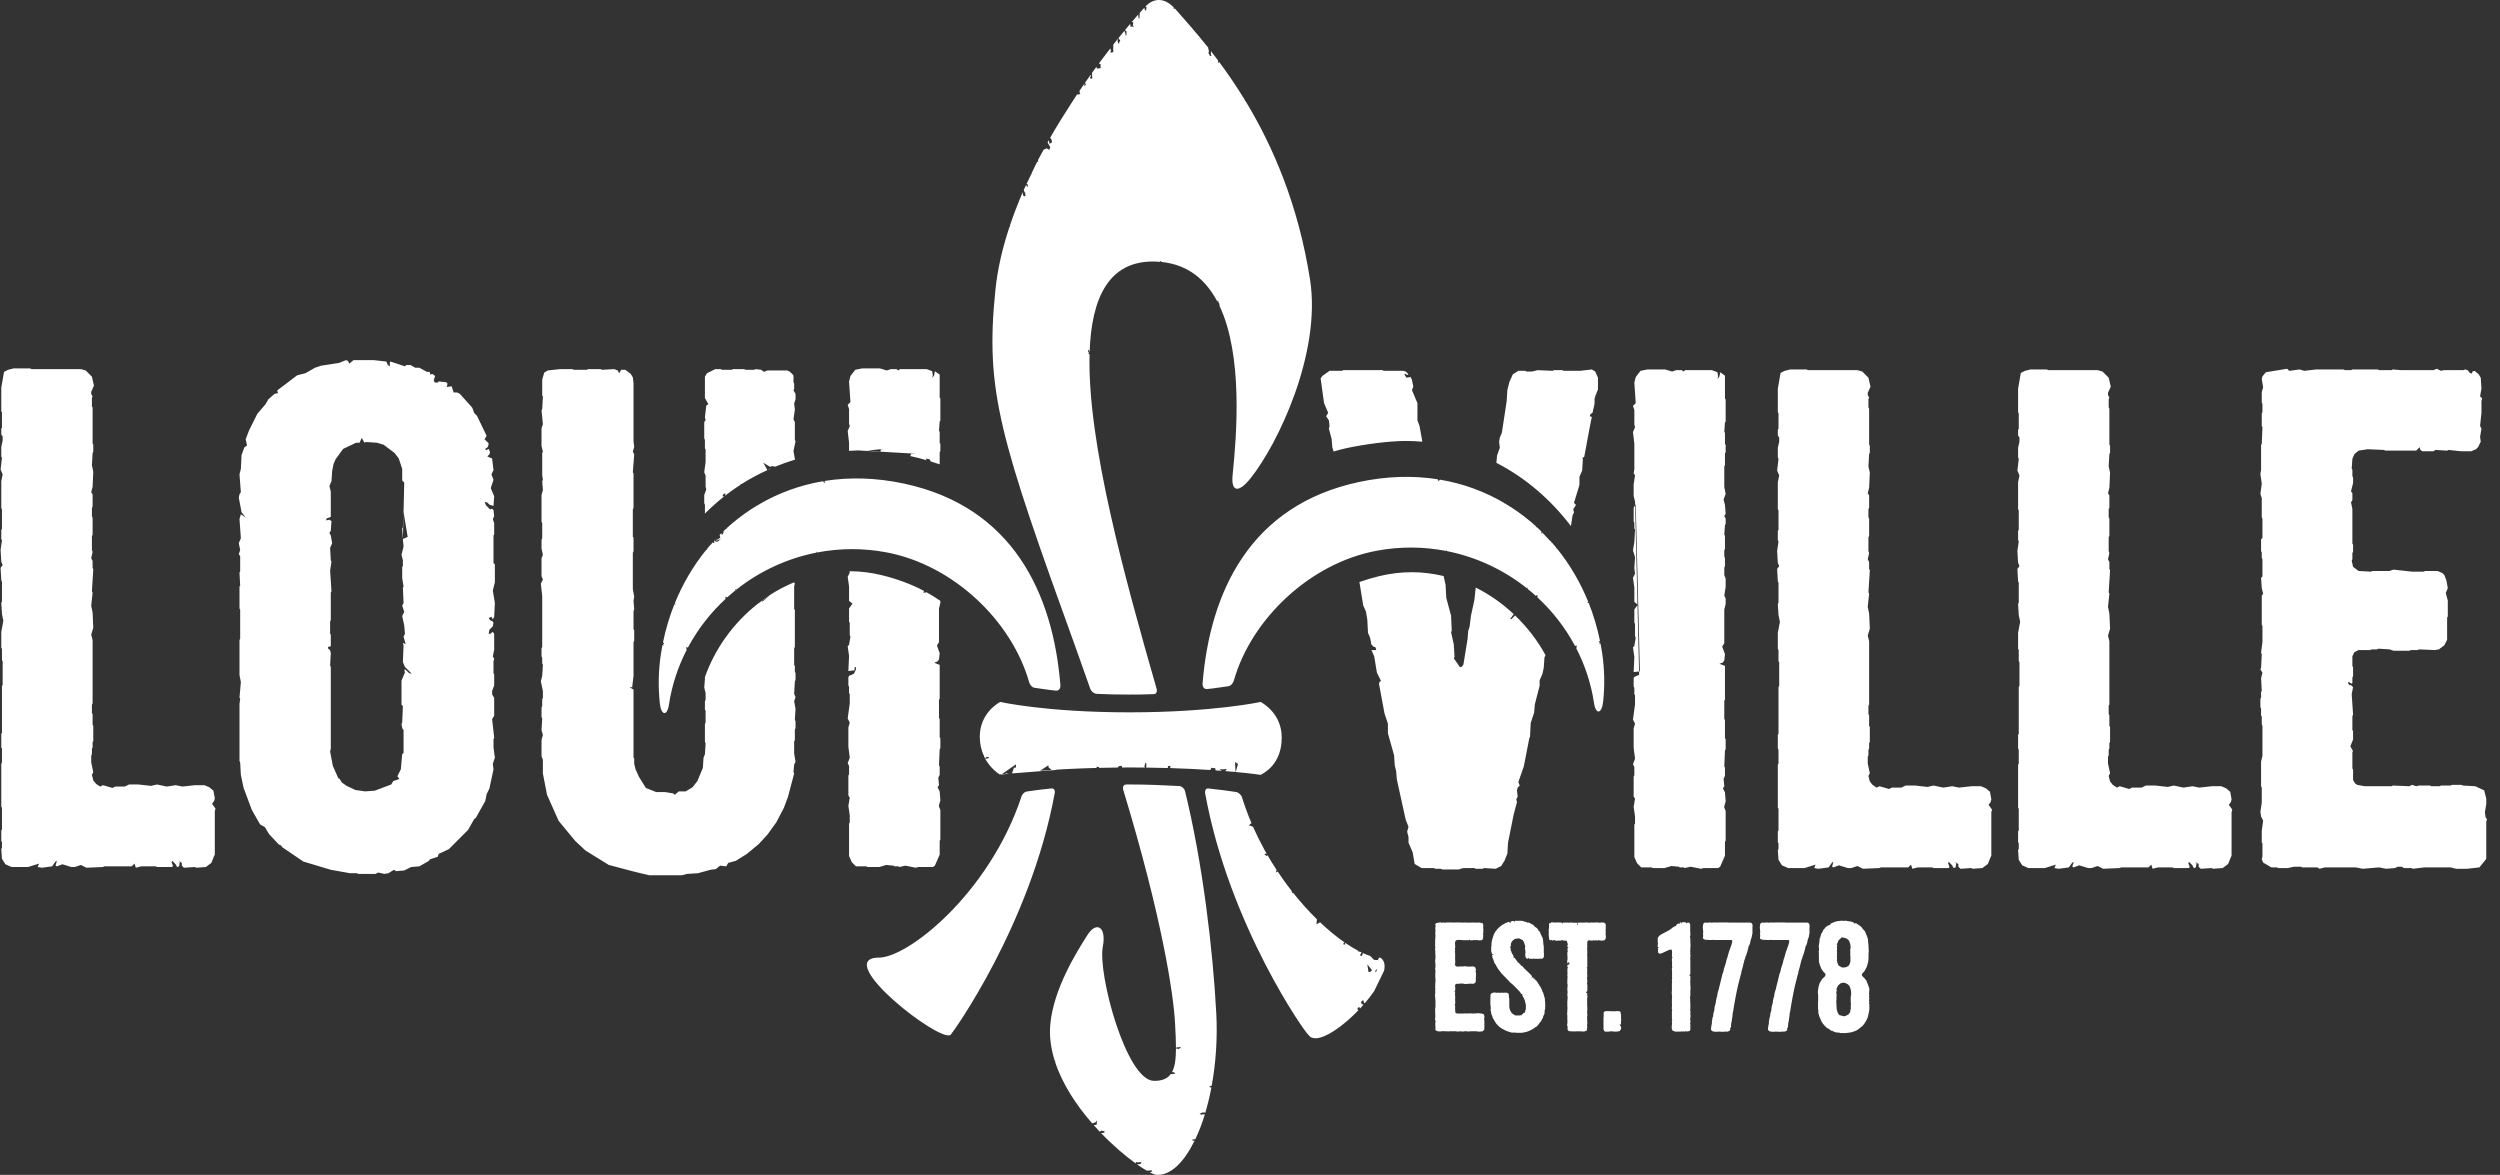 <?xml version="1.0" encoding="UTF-8"?> <svg xmlns="http://www.w3.org/2000/svg" width="183" height="86" viewBox="0 0 183 86" fill="none"><rect x="0" y="0" width="183" height="86" fill="#333333" stroke="none"/><g clip-path="url(#clip0_148_458)"><path d="M82.698 57.423C84.02 57.423 85.227 57.48 86.322 57.538C86.536 57.549 86.711 57.776 86.738 57.885C88.045 63.194 88.793 69.62 89.032 74.182C89.129 76.041 88.994 77.85 88.697 79.474C88.629 79.481 88.569 79.496 88.532 79.535C88.553 79.606 88.615 79.604 88.677 79.596C88.554 80.248 88.403 80.867 88.231 81.447C88.068 81.411 87.972 81.433 87.865 81.517C87.867 81.466 87.768 81.495 87.831 81.517C87.94 81.681 87.994 81.519 88.193 81.584C87.989 82.251 87.752 82.855 87.495 83.396C87.432 83.385 87.364 83.39 87.263 83.434C87.29 83.441 87.302 83.462 87.297 83.501C87.344 83.502 87.395 83.499 87.443 83.499C86.673 85.071 85.704 86.035 84.696 85.999C84.585 85.999 84.4 85.933 84.165 85.813C84.23 85.803 84.292 85.783 84.358 85.718C84.317 85.714 84.278 85.708 84.291 85.651C84.149 85.697 84.069 85.697 83.939 85.69C83.73 85.57 83.493 85.419 83.231 85.235C83.322 85.212 83.515 85.24 83.557 85.112C83.433 84.981 83.305 85.169 83.156 85.046C83.153 85.1 83.138 85.135 83.133 85.164C82.389 84.629 81.484 83.864 80.593 82.937C80.682 82.943 80.751 82.942 80.852 82.895C80.81 82.811 80.869 82.791 80.818 82.76C80.757 82.867 80.726 82.75 80.584 82.76C80.566 82.797 80.537 82.823 80.512 82.852C80.358 82.691 80.206 82.523 80.054 82.353C80.126 82.353 80.201 82.344 80.284 82.324C80.263 82.234 80.327 82.058 80.25 82.021C80.252 82.195 80.062 82.177 79.951 82.235C78.803 80.92 77.763 79.362 77.231 77.725C77.249 77.696 77.26 77.677 77.246 77.653C77.235 77.66 77.224 77.663 77.213 77.668C76.929 76.776 76.796 75.861 76.884 74.951C77.134 72.381 78.772 69.74 79.605 68.435C80.26 67.411 81.007 67.83 80.726 69.298C80.346 71.286 82.442 79.081 84.457 79.118C85.065 79.129 85.453 78.958 85.699 78.622C85.809 78.637 85.925 78.591 86.028 78.595C85.996 78.5 85.895 78.471 85.791 78.479C86.007 78.083 86.078 77.505 86.081 76.754C86.15 76.792 86.219 76.706 86.262 76.813C86.281 76.722 86.433 76.761 86.428 76.645C86.283 76.647 86.246 76.694 86.128 76.645C86.136 76.698 86.106 76.711 86.081 76.729C86.082 76.197 86.049 75.58 86.013 74.88C85.901 72.772 85.06 67.16 82.218 57.806C82.18 57.681 82.184 57.406 82.491 57.424C82.559 57.428 82.628 57.423 82.698 57.423ZM88.447 57.715C89.236 57.798 89.933 57.89 90.531 57.981C90.626 57.996 90.864 58.206 90.891 58.295C91.102 58.972 91.342 59.629 91.612 60.261L91.502 60.322L91.42 60.479L91.506 60.431L91.722 60.521C91.968 61.077 92.236 61.612 92.518 62.129L92.514 62.17L92.558 62.2C92.619 62.311 92.68 62.42 92.743 62.529L92.68 62.471L92.55 62.542L92.73 62.666L92.779 62.595C92.994 62.967 93.218 63.327 93.446 63.676L93.39 63.87L93.525 63.795C93.868 64.312 94.222 64.804 94.585 65.266L94.538 65.252L94.609 65.381L94.657 65.354C95.23 66.074 95.818 66.723 96.401 67.293L96.361 67.661L96.63 67.513C97.249 68.098 97.855 68.592 98.425 68.987L98.341 69.033L98.345 69.143L98.454 69.139L98.465 69.014C98.799 69.244 99.12 69.44 99.422 69.598L99.393 69.629L99.526 69.668L99.524 69.653C99.575 69.68 99.624 69.7 99.674 69.723L99.577 69.864L99.582 69.973L99.691 69.969L99.767 69.767C99.953 69.851 100.131 69.921 100.298 69.974L100.579 70.264L100.864 70.275L100.946 70.094C101.002 70.095 101.057 70.116 101.105 70.14C101.346 70.362 101.4 70.653 101.314 71.054L100.589 72.549C100.387 72.845 100.156 73.144 99.904 73.436L99.845 73.408L99.794 73.212L99.665 73.284L99.626 73.416L99.74 73.522L99.807 73.547C99.723 73.643 99.637 73.737 99.549 73.831L99.506 73.706L99.42 73.754L99.358 73.844L99.405 73.93L99.444 73.941C98.032 75.411 96.272 76.529 95.775 75.746C95.639 75.755 89.965 67.753 88.214 58.053C88.192 57.93 88.232 57.693 88.447 57.715ZM76.966 57.713C77.189 57.693 77.232 57.917 77.21 58.034C75.44 67.717 69.693 75.658 69.588 75.746C68.842 76.376 61.035 70.295 64.21 70.095C66.292 70.269 72.413 65.444 74.775 58.298C74.809 58.193 74.941 57.969 75.187 57.934C75.714 57.861 76.306 57.775 76.966 57.713ZM135.122 67.391L135.209 67.424H135.309L135.331 67.457L135.375 67.435L135.649 67.501L135.759 67.611L135.825 67.578L135.88 67.589L136.187 67.798L136.308 67.919L136.341 67.985L136.517 68.172L136.692 68.601L136.737 68.777L136.748 68.986L136.758 69.008V69.096L136.77 69.118V69.25L136.78 69.272V69.492L136.791 69.514V69.69L136.77 69.844L136.791 69.888L136.77 69.943L136.78 70.13L136.77 70.153V70.262L136.758 70.284V70.372L136.66 70.747L136.495 71.065L136.33 71.253L136.286 71.341V71.395L136.396 71.528L136.495 71.616L136.517 71.66L136.615 71.77L136.77 72.166L136.836 72.386V72.54L136.824 72.551L136.813 72.815L136.836 72.87L136.813 72.947L136.836 73.134L136.813 73.178V73.244L136.836 73.321L136.813 73.453L136.824 73.475L136.836 73.53V73.904L136.803 74.102L136.715 74.488L136.572 74.774L136.429 74.994L136.407 75.005L136.352 75.082L136.286 75.137L135.967 75.39L135.792 75.478L135.715 75.489L135.616 75.544L135.242 75.61L135.177 75.599L135.111 75.632L135.045 75.621H134.716L134.628 75.588L134.419 75.577L134.243 75.522L134.133 75.456L134.035 75.445L133.826 75.28L133.76 75.269L133.573 75.093L133.431 74.928L133.376 74.829L133.354 74.818L133.31 74.719L133.156 74.356L133.101 74.124V73.96L133.079 73.849V73.31L133.09 73.288V72.826L133.079 72.804V72.705L133.068 72.683V72.573L133.112 72.254L133.2 71.957L133.387 71.66L133.573 71.484L133.628 71.385V71.329L133.595 71.253L133.475 71.132L133.321 70.912L133.2 70.603L133.145 70.384V69.998L133.134 69.976L133.145 69.757L133.123 69.646L133.156 69.569L133.134 69.228L133.167 69.052L133.2 68.689L133.255 68.623V68.535L133.277 68.502L133.31 68.359L133.343 68.326L133.496 68.029L133.551 67.985L133.628 67.875L133.672 67.853L133.738 67.787L133.848 67.732L133.947 67.71L134.013 67.6L134.375 67.457L134.551 67.424L134.858 67.391L134.924 67.413L135.122 67.391ZM111.402 67.402L111.533 67.435L111.632 67.479H111.742L111.775 67.545L111.885 67.522L112.171 67.666L112.258 67.732L112.412 67.886L112.456 67.897L112.588 68.029L112.598 68.095L112.687 68.172L112.753 68.282L112.764 68.348L112.906 68.623L112.95 68.788L112.972 69.096L113.005 69.294V69.723L113.016 69.745V70.009L113.005 70.053L112.95 70.141L112.852 70.186L112.774 70.163L112.687 70.186H112.335L112.313 70.174H112.204L112.138 70.196L112.05 70.174L111.962 70.186L111.929 70.174L111.918 70.13L111.896 70.108L111.852 70.174H111.797L111.72 70.141L111.665 70.053L111.643 69.844L111.665 69.757L111.654 69.536L111.632 69.503V69.349L111.643 69.327V69.239L111.545 68.953L111.446 68.81L111.193 68.689H111.105L111.094 68.7L110.962 68.711L110.874 68.744L110.743 68.832L110.633 68.986L110.6 69.085L110.589 69.272L110.534 69.327L110.589 69.437L110.578 69.536L110.589 69.591L110.644 69.668V69.723L110.787 69.976L110.809 70.075L110.787 70.12L110.798 70.13L110.831 70.097L110.907 70.153L110.962 70.251L110.984 70.262L111.006 70.306L111.094 70.394L111.061 70.405V70.427L111.149 70.46L111.336 70.648L111.325 70.713H111.347L111.369 70.68L111.446 70.735L111.555 70.867L112.083 71.374L112.148 71.484L112.138 71.528L112.083 71.572L112.148 71.583L112.204 71.517L112.236 71.539L112.247 71.572L112.214 71.616L112.236 71.627L112.302 71.605L112.335 71.693L112.401 71.726L112.5 71.836L112.786 72.287L112.895 72.518L112.873 72.551L112.895 72.562L112.961 72.672L113.082 73.09L113.093 73.288L113.104 73.31V73.508L113.115 73.53V73.64L113.104 73.662V73.871L113.093 73.893L113.071 73.927V74.069L113.06 74.091V74.191L112.961 74.4L112.939 74.531L112.895 74.554L112.885 74.597L112.774 74.806L112.698 74.862L112.654 74.95L112.478 75.148L112.379 75.192L112.368 75.214L112.171 75.346L111.874 75.489L111.687 75.544L111.424 75.599H111.083L111.061 75.61L110.929 75.588H110.655L110.271 75.467L109.952 75.302L109.776 75.181L109.589 75.005L109.534 74.928L109.512 74.917L109.26 74.488L109.227 74.345L109.183 74.29L109.106 73.904L109.128 73.794L109.095 73.508V73.002L109.106 72.991V72.804L109.183 72.705L109.293 72.661L109.447 72.65L109.512 72.672L109.743 72.661L109.809 72.683L109.908 72.661L110.095 72.672L110.117 72.661L110.325 72.672L110.413 72.727L110.446 72.793L110.457 72.991L110.479 73.101V73.717L110.534 73.949L110.666 74.168L110.918 74.334H111.215L111.325 74.312L111.369 74.334L111.38 74.312L111.369 74.279L111.446 74.245L111.522 74.157L111.61 74.124L111.632 74.091L111.665 73.927L111.698 73.849L111.687 73.805L111.698 73.596L111.621 73.244L111.49 72.958L111.424 72.87L111.434 72.837L111.424 72.76L111.347 72.749L111.259 72.606L111.017 72.353L110.732 72.067L110.556 71.924L110.325 71.682L109.93 71.275L109.688 70.966L109.557 70.757L109.48 70.603L109.458 70.593L109.381 70.46L109.359 70.372L109.249 70.097L109.216 69.888L109.282 69.899L109.315 69.888L109.304 69.844H109.238L109.205 69.823L109.183 69.69L109.15 69.624L109.161 69.415L109.15 69.393L109.172 69.239L109.183 68.997L109.227 68.777L109.348 68.403L109.447 68.216L109.589 68.029L109.743 67.875L109.919 67.732L110.205 67.567L110.402 67.49L110.49 67.479L110.501 67.533L110.534 67.567L110.556 67.555L110.589 67.457L110.688 67.424L110.831 67.413L110.874 67.49L110.918 67.402H111.402ZM130.664 67.522L130.686 67.533H132.3L132.399 67.578L132.443 67.644L132.464 67.776L132.454 67.875V68.337L132.443 68.359L132.399 68.601L132.322 68.81L132.278 69.03L132.234 69.162L132.168 69.272L132.157 69.349L132.036 69.811L132.004 69.866L131.981 69.987L131.927 70.031L131.938 70.097L131.871 70.262L131.828 70.427L131.74 70.79L131.63 71.176L131.641 71.22L131.586 71.385L131.487 71.77L131.388 72.166L131.3 72.573L131.213 73.024L131.124 73.508L131.037 74.058L131.004 74.168L130.982 74.455L130.96 74.521L130.938 74.73L130.894 74.928L130.883 75.126L130.85 75.247L130.795 75.313L130.839 75.357L130.784 75.445L130.653 75.511H130.389L130.345 75.533L129.95 75.511L129.927 75.522H129.664L129.51 75.478L129.422 75.39V75.258L129.444 75.093L129.488 74.905L129.477 74.839L129.532 74.488L129.576 74.389L129.587 74.201L129.664 73.949L129.675 73.75L129.774 73.365L129.785 73.233L129.84 73.002L129.873 72.925L129.884 72.771L129.939 72.551L129.972 72.474L130.048 72.144L130.158 71.715L130.257 71.296L130.323 71.132L130.367 70.912L130.51 70.471L130.554 70.262L130.62 70.075L130.729 69.679L130.806 69.47L130.938 69.085L130.982 68.865L130.927 68.821L130.883 68.81H129.675L129.664 68.799H129.543L129.521 68.81H129.291L129.269 68.799H129.126L128.961 68.777L128.884 68.744L128.829 68.678V68.59L128.851 68.524L128.829 68.337L128.851 68.26L128.818 67.886L128.84 67.688L128.873 67.589L128.961 67.533H129.06L129.082 67.545L129.4 67.522L129.466 67.545L129.598 67.522L129.796 67.533L129.818 67.522L129.895 67.533L129.95 67.522H130.664ZM126.49 67.522L126.512 67.533H128.127L128.225 67.578L128.269 67.644L128.291 67.776L128.28 67.875V68.337L128.269 68.359L128.225 68.601L128.149 68.81L128.105 69.03L128.061 69.162L127.995 69.272L127.984 69.349L127.863 69.811L127.83 69.866L127.808 69.987L127.753 70.031L127.764 70.097L127.698 70.262L127.654 70.427L127.567 70.79L127.456 71.176L127.468 71.22L127.413 71.385L127.314 71.77L127.215 72.166L127.127 72.573L127.039 73.024L126.951 73.508L126.863 74.058L126.83 74.168L126.809 74.455L126.787 74.521L126.765 74.73L126.721 74.928L126.71 75.126L126.677 75.247L126.622 75.313L126.666 75.357L126.611 75.445L126.479 75.511H126.215L126.172 75.533L125.776 75.511L125.754 75.522H125.49L125.337 75.478L125.249 75.39V75.258L125.271 75.093L125.315 74.905L125.304 74.839L125.359 74.488L125.403 74.389L125.414 74.201L125.49 73.949L125.501 73.75L125.601 73.365L125.612 73.233L125.666 73.002L125.699 72.925L125.711 72.771L125.765 72.551L125.798 72.474L125.875 72.144L125.985 71.715L126.084 71.296L126.149 71.132L126.194 70.912L126.337 70.471L126.38 70.262L126.446 70.075L126.556 69.679L126.633 69.47L126.765 69.085L126.809 68.865L126.754 68.821L126.71 68.81H125.501L125.49 68.799H125.37L125.348 68.81H125.117L125.096 68.799H124.952L124.788 68.777L124.711 68.744L124.656 68.678V68.59L124.678 68.524L124.656 68.337L124.678 68.26L124.645 67.886L124.667 67.688L124.7 67.589L124.788 67.533H124.887L124.909 67.545L125.227 67.522L125.293 67.545L125.425 67.522L125.623 67.533L125.645 67.522L125.722 67.533L125.776 67.522H126.49ZM123.273 67.501L123.371 67.512L123.426 67.545L123.459 67.6L123.503 67.533L123.536 67.545L123.602 67.533L123.668 67.555L123.723 67.677V68.216L123.734 68.238V68.48L123.701 68.59L123.734 68.7V69.052L123.745 69.074V69.316L123.734 69.338V69.569L123.712 69.624L123.745 69.723L123.712 69.8L123.734 69.844L123.745 69.998L123.734 70.02L123.723 70.284L123.745 70.35L123.723 70.417L123.734 70.46V71.242L123.723 71.329L123.679 71.374V71.44L123.734 71.451V71.792L123.723 71.814V71.935L123.734 71.957V72.177L123.745 72.188V72.43L123.734 72.452V72.892L123.701 73.024L123.723 73.079V73.42L123.734 73.442V73.86L123.712 73.97L123.756 74.058L123.734 74.102V74.256L123.745 74.279V74.455L123.734 74.476L123.723 74.675L123.745 74.818L123.712 74.928L123.734 74.961V75.357L123.723 75.401L123.679 75.456L123.613 75.489H123.547L123.459 75.511L123.394 75.467L123.35 75.522L123.295 75.5L123.141 75.511L123.075 75.489L123.053 75.511H122.625L122.46 75.456L122.416 75.412L122.372 75.291V75.093L122.394 74.95V74.851L122.372 74.741L122.405 74.675V74.63L122.383 74.587V74.025L122.405 73.937L122.372 73.828L122.394 73.541L122.383 73.519V73.079L122.394 73.057V72.903L122.383 72.881V72.771L122.372 72.749V72.584L122.383 72.562V71.968L122.394 71.946V71.836L122.383 71.814V71.704L122.405 71.638L122.394 71.572V71.022L122.383 70.999V70.867L122.416 70.823L122.394 70.757V70.35L122.383 70.339V70.141L122.427 70.097L122.383 69.998V69.91L122.394 69.888V69.635L122.372 69.547L122.339 69.503L122.196 69.525L121.614 69.79L121.493 69.811L121.428 69.778L121.372 69.723L121.362 69.536L121.383 69.481L121.35 69.448V69.426L121.428 69.338L121.395 69.327L121.35 69.338L121.34 69.294L121.362 69.019L121.34 68.931L121.35 68.887L121.34 68.711L121.362 68.623L121.482 68.48L121.592 68.403L122.196 68.084L122.262 68.029L122.295 68.018L122.438 67.897L122.603 67.798H122.647L122.691 67.776L122.712 67.699L122.789 67.633L122.877 67.589L122.899 67.633H122.965L122.932 67.567L123.031 67.512L123.064 67.533V67.589L123.075 67.6L123.108 67.589L123.097 67.522L123.273 67.501ZM117.892 74.014L117.913 74.025H118.287L118.309 74.014H118.518L118.605 74.058L118.638 74.091L118.627 74.179L118.66 74.267V74.587L118.671 74.609V74.708L118.65 74.774L118.66 74.983L118.617 74.994L118.573 74.983V75.005L118.605 75.093L118.627 75.104L118.66 75.17L118.671 75.247L118.66 75.313L118.627 75.379L118.584 75.401L118.605 75.456L118.507 75.489L118.342 75.511H118.101L118.089 75.5L117.913 75.489L117.804 75.511L117.54 75.522L117.453 75.489L117.42 75.456L117.376 75.335V74.476L117.387 74.455V74.146L117.409 74.08L117.496 74.025L117.54 74.014H117.892ZM107.865 67.512L107.931 67.545L107.975 67.533H108.294L108.316 67.522L108.36 67.533L108.393 67.578L108.425 67.589L108.436 67.555L108.47 67.545L108.536 67.6L108.568 67.655L108.579 67.831L108.558 67.952L108.591 67.985L108.579 68.029V68.216L108.558 68.425L108.579 68.469L108.558 68.601L108.568 68.678L108.525 68.766L108.492 68.799L108.414 68.832H108.261L108.052 68.81L108.03 68.821L107.844 68.81L107.811 68.832H107.635L107.602 68.81L107.591 68.766L107.536 68.821H107.041L107.02 68.81L106.756 68.799L106.613 68.821L106.547 68.876L106.515 68.953L106.504 69.107L106.515 69.129V69.228L106.525 69.25V69.338L106.492 69.47L106.515 69.503V69.613L106.492 69.646L106.515 69.757V70.306L106.525 70.328V70.438L106.515 70.46V70.559L106.504 70.582L106.525 70.68L106.613 70.747L106.811 70.757L106.833 70.747H107.108L107.173 70.725L107.47 70.757H107.656L107.679 70.747H107.877L107.953 70.78L107.986 70.813L108.019 70.9L108.041 71.022L108.008 71.099L108.041 71.22V71.473L108.03 71.495V71.847L107.986 71.935L107.898 72.001L107.832 72.012L107.58 72.001L107.558 72.012H107.448L107.426 72.023H107.173L107.108 72.001L106.932 71.99L106.91 72.001H106.822L106.8 72.012H106.613L106.547 72.045L106.515 72.111V72.265L106.525 72.287V72.43L106.515 72.452V72.54L106.504 72.551L106.449 72.518V72.551L106.471 72.573H106.492L106.525 72.606L106.504 72.716L106.525 73.046L106.515 73.068V73.288L106.525 73.31V73.442L106.482 73.552L106.525 73.629L106.515 73.64V73.904L106.525 73.927V74.091L106.558 74.146L106.591 74.168L106.712 74.191H107.141L107.163 74.179L107.426 74.191L107.47 74.168L107.536 74.191L107.58 74.179H107.756L107.778 74.191H107.91L107.931 74.179H108.085L108.107 74.168H108.261L108.283 74.179L108.481 74.191L108.624 74.256L108.656 74.389V74.476L108.634 74.609L108.645 74.686L108.667 74.719L108.656 74.763V75.346L108.645 75.368L108.546 75.489L108.349 75.511H108.173L108.085 75.489H107.668L107.481 75.511L107.459 75.5H107.338L107.305 75.478H107.239L107.196 75.5L107.053 75.511L106.943 75.489L106.679 75.511L106.57 75.489H106.075L105.987 75.511L105.954 75.489H105.713L105.691 75.478H105.581L105.482 75.5H105.328L105.306 75.489H105.218L105.087 75.412L105.065 75.357L105.076 75.313V75.104L105.065 75.093V74.905L105.087 74.741L105.054 74.675L105.043 74.597L105.065 74.455V74.212L105.054 74.191V73.794L105.076 73.706V73.222L105.065 73.2V73.079L105.054 73.057V72.947L105.043 72.925V72.793L105.054 72.771V72.683L105.065 72.661L105.054 72.463L105.076 72.375L105.043 72.32L105.054 72.298L105.065 72.078L105.054 72.056L105.076 71.88V71.627L105.065 71.605V71.143L105.087 71.11L105.065 71.022L105.054 70.856L105.076 70.834V70.559L105.065 70.537V70.45L105.054 70.427V70.24L105.076 70.219V69.91L105.065 69.888V69.58L105.043 69.514L105.065 69.349L105.043 69.195L105.054 69.129V68.733L105.065 68.711L105.076 68.447L105.065 68.425V68.227L105.076 68.205V68.073L105.065 68.051V67.886L105.087 67.809L105.065 67.677L105.076 67.633L105.131 67.567L105.471 67.512L105.504 67.545L105.669 67.522L105.746 67.545L105.932 67.522H106.372L106.394 67.533H106.492L106.515 67.522H106.921L106.943 67.533H107.141L107.163 67.522L107.294 67.533H107.811L107.865 67.512ZM113.554 67.512L113.873 67.533L113.894 67.522H114.191L114.333 67.545L114.389 67.611L114.4 67.545L114.444 67.533H114.718L114.784 67.522L114.817 67.545L115.047 67.522L115.168 67.555L115.147 67.545H115.421L115.443 67.533V67.677L115.465 67.721L115.487 67.732L115.509 67.688L115.465 67.644L115.476 67.555L115.52 67.533H116.036L116.058 67.522H116.19L116.278 67.545L116.553 67.522L116.574 67.533H116.717L116.739 67.522H116.937L117.112 67.545L117.222 67.522L117.409 67.533L117.519 67.611L117.541 67.71V68.029L117.53 68.051V68.183L117.541 68.194V68.304L117.53 68.326V68.414L117.541 68.436L117.552 68.59L117.53 68.722L117.464 68.81L117.387 68.843L117.255 68.854L117.057 68.832L117.013 68.81L116.97 68.843H116.86L116.838 68.832H116.75L116.739 68.843L116.673 68.832L116.541 68.854L116.311 68.832L116.266 68.843L116.201 68.898L116.179 69.14L116.19 69.162V69.338L116.179 69.36V69.536L116.19 69.558V69.844L116.168 69.877L116.19 69.965V70.735L116.201 70.78L116.146 70.823L116.179 70.879L116.19 71.055L116.179 71.077V71.319L116.19 71.329V71.506L116.157 71.539L116.179 71.594L116.19 71.858L116.168 72.001L116.19 72.067L116.201 72.32L116.19 72.342V72.551L116.124 72.595L116.102 72.65L116.124 72.683L116.168 72.694L116.19 72.727L116.179 72.793L116.201 72.969L116.179 73.101V73.64L116.19 73.662V73.993L116.179 74.014V74.191L116.19 74.212V74.366L116.179 74.389V74.719L116.19 74.741V74.938L116.179 74.961V75.181L116.19 75.203L116.179 75.258L116.146 75.291L116.179 75.357L116.146 75.434L116.003 75.5L115.827 75.511L115.717 75.489L115.52 75.5L115.509 75.489H115.421L115.399 75.5H115.047L115.025 75.489H114.883L114.784 75.434L114.74 75.357L114.751 75.28L114.74 75.115L114.718 75.093V74.961L114.729 74.938L114.74 74.719L114.729 74.697V74.312L114.718 74.29V74.08L114.729 74.058V73.882L114.74 73.86V73.717L114.729 73.695V73.255L114.74 73.233L114.751 72.98L114.74 72.958L114.729 72.738L114.751 72.65L114.729 72.452V72.309L114.74 72.287L114.751 72.056L114.729 72.034V71.682L114.74 71.66V71.428L114.729 71.407V71.319L114.751 71.263L114.74 71.242L114.729 71.011L114.74 70.989V70.834L114.773 70.846L114.795 70.834L114.729 70.769L114.74 70.615L114.784 70.626L114.828 70.615L114.817 70.593L114.839 70.582L114.894 70.593L114.872 70.493L114.839 70.438L114.784 70.427L114.795 70.537H114.773L114.729 70.471L114.718 70.295L114.74 70.273V69.965L114.729 69.943V69.723L114.762 69.657L114.751 69.635L114.74 69.437L114.762 69.382L114.806 69.349V69.327L114.74 69.316L114.729 69.272L114.762 69.107L114.685 68.865L114.641 68.854H114.444L114.333 68.81L114.301 68.821L114.278 68.854H113.982L113.96 68.865L113.873 68.854L113.774 68.81L113.675 68.843L113.587 68.832L113.565 68.799L113.521 68.821H113.477L113.4 68.777L113.367 68.469V67.996L113.389 67.974V67.633L113.433 67.567H113.521L113.532 67.522L113.554 67.512ZM134.88 71.935L134.716 71.99L134.551 72.133L134.452 72.331L134.43 72.463L134.452 72.507L134.408 72.672L134.43 72.716L134.441 72.881L134.43 72.903V73.211L134.419 73.233V73.475L134.43 73.486V73.706L134.441 73.728V73.838L134.496 74.069L134.594 74.256L134.683 74.323L134.814 74.345L134.902 74.377L135.034 74.389L135.1 74.366L135.309 74.256L135.385 74.157L135.441 74.047L135.451 73.927L135.484 73.816L135.473 73.607L135.484 73.585V73.486L135.496 73.464L135.484 73.398L135.463 73.365L135.473 73.343V72.98L135.496 72.892L135.506 72.65L135.496 72.628V72.54L135.441 72.32L135.364 72.155L135.265 72.056L135.056 71.946L134.88 71.935ZM100.822 70.913L100.674 71.05L100.702 71.203L100.822 70.913ZM100.087 70.59L100.175 71.157L100.327 71.129L100.432 71.016L100.087 70.59ZM134.792 68.612V68.634L134.583 68.832L134.551 68.898L134.529 68.986L134.463 69.096L134.43 69.107L134.441 69.129H134.463L134.485 69.151L134.463 69.393L134.474 69.415V69.503L134.452 69.613L134.474 69.657V69.767L134.463 69.79L134.474 69.954L134.441 70.02L134.463 70.031L134.474 70.064L134.463 70.317L134.496 70.46L134.551 70.615L134.594 70.68L134.814 70.813L134.968 70.823L135.1 70.802L135.265 70.735L135.331 70.68L135.418 70.516L135.451 70.372V69.976L135.441 69.954V69.723L135.451 69.701L135.43 69.569L135.463 69.382V69.272L135.451 69.25V69.151L135.364 68.887L135.287 68.788L135.199 68.722L135.056 68.656L134.792 68.612ZM41.901 27.019L42.002 27.069H42.956L43.057 27.019H43.962L44.062 27.069L44.967 27.019L45.218 27.119L45.319 27.321L45.469 27.069H45.771L46.173 27.371L46.323 27.623L46.374 28.026V32.305L46.424 32.707L46.323 33.06L46.424 33.261L46.323 34.57L46.374 34.67V37.188L46.323 37.288V39.302L46.374 39.352V40.359L46.323 40.461V43.128L46.424 43.681L46.374 43.984L46.424 44.588L46.374 44.739V46.048L46.424 46.149V46.904L46.374 47.005V49.471L46.273 50.327L46.173 50.276L46.123 50.327L46.374 50.478V55.462L46.424 55.513V55.915L46.525 56.318L46.776 56.871L47.278 57.677L48.032 57.979H48.685L49.288 58.08L49.389 58.18L49.69 57.929H50.193L50.695 57.627L51.047 57.174L51.449 56.217L51.499 55.462L51.6 55.21L51.65 54.405L51.6 54.303V52.995L51.65 52.895V52.039L51.6 51.938V51.334L51.65 51.233V50.73L51.55 50.327L51.6 49.723V49.561C52.355 47.435 53.714 45.587 55.432 44.226L55.77 43.983L55.758 43.971C55.888 43.876 56.02 43.783 56.154 43.693L56.356 43.56L56.339 43.575L56.446 43.499C56.906 43.208 57.387 42.952 57.883 42.732L58.132 42.625L58.183 42.725L58.132 42.927V44.588L58.183 44.638V47.357L58.132 47.458V48.666L58.183 48.767V49.169L58.233 49.27V49.774L58.183 49.874L58.132 50.78L58.233 51.032L58.132 51.334L58.233 51.888L58.183 52.693L58.233 52.794V53.297L58.183 53.398V54.203L58.132 54.254V55.159L58.233 55.764L58.132 55.965L58.082 56.519L58.132 56.62L57.68 58.331L57.379 59.137L56.826 60.194L56.173 61.1L55.52 61.805L54.665 62.51L53.861 63.013L53.309 63.164L53.158 63.416L52.706 63.366L52.404 63.617L52.002 63.668L51.097 63.919L50.293 63.97L49.891 64.07H47.53L46.474 63.819L44.565 63.315L42.856 62.258L42.102 61.553L40.896 60.093L40.042 58.18L39.74 56.62V55.613L39.64 55.361V54.153L39.74 53.801L39.64 53.448L39.69 52.593L39.64 52.492V51.787L39.69 51.686V51.182L39.74 51.082V50.578L39.59 49.874L39.69 49.471L39.74 48.666L39.69 48.565V48.162L39.64 48.062V47.458L39.69 47.357V43.632L39.59 42.725L39.74 42.423L39.64 42.172V40.863L39.74 40.611L39.64 40.158V39.503L39.69 39.402V38.295L39.64 38.195V36.231L39.74 35.879L39.69 35.224L39.74 35.124L39.69 34.771V33.161L39.74 33.06L39.64 32.657V31.348L39.74 31.046L39.64 30.039L39.69 29.938L39.74 29.033L39.69 28.931V27.774L39.841 27.27L40.093 27.119L40.997 27.019H41.901ZM27.38 26.364L28.284 26.465L28.385 26.717L28.536 26.817V26.515L28.586 26.465L29.641 26.817L29.742 26.717H30.043L30.395 26.918H30.697L31.249 27.22H31.45L31.501 27.422L31.651 27.371L31.852 27.522L31.752 27.824L31.802 27.975L32.003 28.026L32.103 27.925L32.657 27.975L32.757 28.075L32.706 28.328L33.059 28.277L33.209 28.73H33.46L33.662 28.831L34.566 29.838L34.717 30.24L34.918 30.442L35.621 31.902L35.471 32.154L35.772 32.456L35.722 32.707L35.521 32.858L35.571 32.959L35.772 32.858L35.873 33.109L35.822 33.261L35.671 33.412L36.023 33.563L36.124 34.419L35.973 34.721L36.124 35.124L35.923 35.728L36.174 36.332L36.124 37.037L35.822 36.936L35.671 36.785L35.471 36.735L35.571 36.986L35.873 37.288L36.023 37.238L36.124 37.339L36.174 37.792L36.073 37.993L36.174 38.295V39.1L36.124 39.202V41.215L36.224 41.316V42.625L36.073 43.229L36.224 44.134L36.174 45.142L36.073 45.343L35.973 45.142L35.772 45.242L35.873 45.393L36.073 45.494L36.124 45.595L36.073 45.846L35.822 46.098L35.772 46.4H35.873L36.073 46.249L36.174 46.4V47.558L36.073 48.062L36.174 48.213L36.124 48.414V49.27L36.174 49.371V50.176L36.023 50.578V50.83L36.174 51.082V52.391L36.023 52.643L36.174 54.002L36.124 54.103V54.706L36.224 55.462L36.073 55.915L36.124 56.318L35.822 57.727L35.621 58.13L35.521 58.633L34.817 59.892L34.717 59.943L34.264 60.747L32.857 62.157L32.103 62.51L32.053 62.711L31.45 62.913L31.4 63.013L30.697 63.416L30.094 63.466L29.591 63.718L28.988 63.768L28.837 63.668L28.435 63.919L28.134 63.97L27.681 63.869L27.48 63.97H26.224L26.124 63.919H25.621L24.214 63.668L22.204 63.064L20.646 62.006L20.596 61.906L20.395 61.805L19.692 61.05L19.39 60.547L19.038 60.345L18.435 59.288L17.832 57.677L17.631 56.72L17.581 55.814L17.531 55.713V51.535L17.581 51.132L17.531 51.082L17.631 49.924L17.531 49.42V46.853L17.581 46.753V44.638L17.531 44.537V42.927L17.581 42.876L17.531 41.92L17.581 41.819V40.712L17.48 40.561L17.581 40.258L17.48 39.755L17.631 39.402L17.531 37.993L17.631 37.641L17.983 37.893L17.681 37.49L17.48 36.433L17.531 36.181L17.631 36.03L17.531 34.721L17.631 34.319L17.681 33.312L17.882 32.758L18.083 32.607L17.983 32.154L18.234 31.499L18.837 30.291L19.44 29.586L19.641 29.233L20.093 28.831L20.345 28.781L20.294 28.579L21.752 27.472L22.355 27.321L23.058 26.918L23.511 26.767L24.817 26.566L25.32 26.364L25.471 26.414L25.571 26.616L25.872 26.364H27.38ZM103.354 41.885C104.142 41.885 104.916 41.989 105.671 42.165L105.816 42.802L105.867 43.758L106.218 45.067L106.268 46.175L106.218 46.276L106.42 47.182L106.47 48.088L106.42 48.189L106.872 48.843L107.022 48.792L107.123 48.641L107.425 46.779L107.474 46.175L107.575 45.873L107.675 45.067L107.927 43.91L108.023 43.01C109.039 43.515 109.978 44.178 110.813 44.963L110.791 44.967L110.54 45.319H110.641L110.892 45.067L110.91 45.058C111.785 45.9 112.542 46.873 113.131 47.955L113.052 48.139L113.002 48.893L112.902 49.346L112.7 49.8V50.202L112.349 51.562L112.299 52.166L112.047 52.921L111.998 53.928L111.947 54.028L111.545 56.092L111.143 57.25L111.243 57.502L111.093 57.653L111.042 57.854L111.093 58.308L110.993 58.509L111.042 58.71L110.791 59.666L110.389 61.68L110.339 62.486L110.138 62.989L109.887 63.392L109.484 63.594L108.631 63.542L108.53 63.594H108.027L107.927 63.542H107.123L106.771 63.644H105.565L105.464 63.594H105.063L104.962 63.542H104.058L103.555 63.241L103.404 62.385L103.103 61.68V61.277L103.002 60.875L103.103 60.522L102.902 60.019L102.701 59.113L102.248 57.049L102.198 56.445L102.098 56.042L102.047 55.287L101.595 53.676V52.971L101.344 52.216L100.942 50.051L100.992 49.9L101.093 49.85L100.791 49.246L100.59 48.038L100.389 47.585H100.741L100.69 47.383L100.54 47.333L100.389 47.182L100.289 46.678L100.138 46.326L100.088 45.37L99.987 44.765L99.786 44.312L99.51 42.605C99.962 42.445 100.44 42.3 100.952 42.175C101.742 41.983 102.551 41.885 103.354 41.885ZM149.834 27.045L149.934 27.096H153.552L153.904 27.196L154.356 27.649L154.508 28.303L154.306 28.757V28.908L154.406 29.109L154.356 29.21V29.814L154.406 29.915V32.532L154.457 32.633V33.136L154.406 33.238L154.356 34.143L154.457 34.596L154.406 35.704L154.306 36.107L154.406 36.258V37.164L154.356 37.265V37.869L154.406 37.969V39.228L154.356 39.328V40.335L154.406 40.486L154.306 40.939L154.406 41.141V41.645L154.457 41.745L154.356 43.356L154.406 43.456L154.306 44.413L154.406 44.916L154.457 46.024L154.306 46.528L154.406 46.93V51.562L154.356 51.663V52.266L154.406 52.367V53.122L154.457 53.223V54.331L154.406 54.38V54.783L154.356 54.884V55.287L154.306 55.388V55.891L154.457 56.596L154.356 56.797L154.457 57.2L154.658 57.452L154.96 57.653L155.161 57.552L155.864 57.754L156.065 57.653H156.769L157.07 57.502H157.773L158.678 57.603L159.13 57.502L159.834 57.653L160.487 57.552L160.99 57.653L161.894 57.552H162.598L162.95 57.703L163.251 57.955L163.351 58.509L163.301 58.71L163.151 58.911L163.402 59.264L163.351 59.465V62.637L163.301 62.738L163.1 63.241L162.698 63.542L161.994 63.594L161.894 63.542L161.09 63.594L160.94 63.443V63.241L160.688 63.09L160.788 63.191L160.738 63.493L160.588 63.542L160.487 63.342L160.236 63.09L160.186 63.191L160.286 63.443L160.236 63.542H159.13L159.03 63.493H157.974L157.572 63.594L157.472 63.291L157.271 63.493H155.261L155.161 63.542L153.954 63.594L153.552 63.392L153.1 63.542H152.849L152.195 63.342L151.794 63.493L151.693 63.443L151.794 63.09L151.693 63.14L151.442 63.493L150.688 63.594L150.386 63.542L150.487 63.291L149.683 63.542H148.477L148.025 63.342L147.773 62.938L147.724 62.234L147.773 62.133V61.731L147.724 61.63V60.875L147.773 60.774V59.214L147.724 59.113V55.992L147.773 55.891V54.884L147.724 54.783V53.776L147.773 53.727V50.303L147.824 50.202V48.49L147.773 48.39V47.585L147.724 47.483V46.326L147.874 45.521L147.773 45.017L147.724 44.211L147.773 44.111V42.651L147.724 42.551L147.673 41.645L147.824 41.443L147.724 41.191L147.673 40.335L147.773 39.63L147.724 39.53V38.876L147.773 38.775V37.365L147.724 37.265V35.301L147.824 34.797L147.673 34.445L147.773 33.589L147.724 33.489V32.784L147.824 32.331V32.028L147.724 31.878V31.476L147.773 31.375V30.267L147.724 30.166V28.454L147.924 27.297L148.226 27.145L148.627 27.045H149.834ZM132.247 27.045L132.347 27.096H135.965L136.317 27.196L136.769 27.649L136.92 28.303L136.719 28.757V28.908L136.82 29.109L136.769 29.21V29.814L136.82 29.915V32.532L136.87 32.633V33.136L136.82 33.238L136.769 34.143L136.87 34.596L136.82 35.704L136.719 36.107L136.82 36.258V37.164L136.769 37.265V37.869L136.82 37.969V39.228L136.769 39.328V40.335L136.82 40.486L136.719 40.939L136.82 41.141V41.645L136.87 41.745L136.769 43.356L136.82 43.456L136.719 44.413L136.82 44.916L136.87 46.024L136.719 46.528L136.82 46.93V51.562L136.769 51.663V52.266L136.82 52.367V53.122L136.87 53.223V54.331L136.82 54.38V54.783L136.769 54.884V55.287L136.719 55.388V55.891L136.87 56.596L136.769 56.797L136.87 57.2L137.071 57.452L137.372 57.653L137.573 57.552L138.277 57.754L138.478 57.653H139.182L139.483 57.502H140.186L141.091 57.603L141.543 57.502L142.247 57.653L142.9 57.552L143.403 57.653L144.307 57.552H145.01L145.362 57.703L145.664 57.955L145.765 58.509L145.714 58.71L145.563 58.911L145.815 59.264L145.765 59.465V62.637L145.714 62.738L145.513 63.241L145.111 63.542L144.408 63.594L144.307 63.542L143.503 63.594L143.352 63.443V63.241L143.101 63.09L143.202 63.191L143.151 63.493L143.001 63.542L142.9 63.342L142.649 63.09L142.599 63.191L142.699 63.443L142.649 63.542H141.543L141.443 63.493H140.388L139.985 63.594L139.885 63.291L139.684 63.493H137.674L137.573 63.542L136.367 63.594L135.965 63.392L135.513 63.542H135.262L134.609 63.342L134.206 63.493L134.106 63.443L134.206 63.09L134.106 63.14L133.855 63.493L133.101 63.594L132.799 63.542L132.9 63.291L132.096 63.542H130.89L130.437 63.342L130.186 62.938L130.136 62.234L130.186 62.133V61.731L130.136 61.63V60.875L130.186 60.774V59.214L130.136 59.113V55.992L130.186 55.891V54.884L130.136 54.783V53.776L130.186 53.727V50.303L130.237 50.202V48.49L130.186 48.39V47.585L130.136 47.483V46.326L130.287 45.521L130.186 45.017L130.136 44.211L130.186 44.111V42.651L130.136 42.551L130.086 41.645L130.237 41.443L130.136 41.191L130.086 40.335L130.186 39.63L130.136 39.53V38.876L130.186 38.775V37.365L130.136 37.265V35.301L130.237 34.797L130.086 34.445L130.186 33.589L130.136 33.489V32.784L130.237 32.331V32.028L130.136 31.878V31.476L130.186 31.375V30.267L130.136 30.166V28.454L130.337 27.297L130.638 27.145L131.041 27.045H132.247ZM178.375 26.994L178.677 27.145L178.878 27.096H180.335L180.435 27.045L180.637 27.096L180.787 27.297L180.938 27.347L180.988 27.196L181.139 27.145L181.44 27.398L181.591 27.649L181.642 28.454L181.542 29.008L181.692 29.159L181.642 29.361V30.217L181.542 31.173L181.642 31.375L181.542 31.979L181.591 32.331L181.391 32.734L181.24 32.884L180.888 33.035H180.185L179.229 32.935L179.129 32.986L178.275 32.935L178.124 33.035H177.32L177.17 32.935L177.119 32.734L176.868 32.986H174.607L174.506 32.935L173.3 32.884L172.647 32.986L172.345 33.238L172.194 33.589L172.144 34.294L172.194 34.395V34.848L172.245 34.949V35.352L172.094 35.956L172.194 36.107V36.61L172.094 36.761L172.194 37.265V39.782L172.245 39.882V40.386L172.194 40.486V40.939L172.144 41.04L172.245 41.493L172.647 41.795L173.551 41.846L173.651 41.795H174.908L175.21 41.695L176.566 41.846H177.421L177.521 41.795H178.426L178.778 41.946L178.928 42.097L179.079 42.5L179.179 43.053L179.029 43.407L179.179 43.96V45.118L179.129 45.218V46.83L178.928 47.232L178.526 47.534L178.224 47.585L177.069 47.534L176.969 47.585H176.466L176.365 47.635H175.21L174.908 47.534L174.104 47.483L174.003 47.534H173.602L173.501 47.585H172.647L172.345 47.736L172.194 48.038V48.742L172.245 48.843V49.497L172.194 49.598V50.001L172.144 50.051L171.893 49.9V50.051L171.993 50.152H172.094L172.245 50.303L172.144 50.807L172.245 52.317L172.194 52.418V53.425L172.245 53.525V54.129L172.044 54.632L172.245 54.985L172.194 55.035V56.244L172.245 56.344V57.099L172.395 57.351L172.546 57.452L173.099 57.552H175.059L175.159 57.502L176.365 57.552L176.566 57.452L176.868 57.552L177.069 57.502H177.872L177.974 57.552H178.576L178.677 57.502H179.381L179.481 57.452H180.185L180.285 57.502L181.19 57.552L181.843 57.854L181.994 58.459V58.862L181.893 59.465L181.943 59.817L182.044 59.969L181.994 60.17V62.838L181.943 62.938L181.491 63.493L180.586 63.594H179.782L179.381 63.493H177.471L176.617 63.594L176.516 63.542H175.963L175.813 63.443H175.511L175.31 63.542L174.656 63.594L174.154 63.493L172.949 63.594L172.446 63.493H170.185L169.782 63.594L169.631 63.493H168.526L168.426 63.443H167.923L167.471 63.542H166.767L166.667 63.493H166.265L165.662 63.14L165.561 62.889L165.611 62.687V61.731L165.561 61.68V60.824L165.662 60.069L165.511 59.767L165.461 59.415L165.561 58.761V57.653L165.511 57.552V55.74L165.611 55.337V53.122L165.561 53.022V52.468L165.511 52.367V51.864L165.461 51.763V51.159L165.511 51.058V50.655L165.561 50.555L165.511 49.648L165.611 49.246L165.461 48.994L165.511 48.893L165.561 47.886L165.511 47.786L165.611 46.981V45.822L165.561 45.722V43.607L165.662 43.456L165.561 43.053L165.511 42.299L165.611 42.197V40.939L165.561 40.839V40.436L165.511 40.335V39.479L165.611 39.379V37.969L165.561 37.869V36.459L165.461 36.157L165.561 35.402L165.461 34.697L165.511 34.395V32.583L165.561 32.482L165.611 31.274L165.561 31.173V30.267L165.611 30.166V29.562L165.561 29.461V28.706L165.662 28.354L165.561 27.75L165.611 27.549L165.862 27.247L167.42 26.994L167.571 27.145L168.325 27.045L168.677 27.145L169.531 27.045H171.541L171.642 27.096H172.094L172.194 27.045H174.054L174.154 27.096H175.059L175.159 27.045L175.762 27.096H178.124L178.375 26.994ZM121.895 27.045L122.398 27.196L122.7 27.096H123.102L123.252 27.196L123.353 27.096H125.313L125.715 27.247L125.765 27.549L125.715 27.75L125.866 27.549L125.916 27.247L126.267 27.498V29.159L126.318 29.26V30.871L126.267 30.921L126.218 31.626L126.267 31.677V32.482L126.318 32.583V33.087L126.267 33.186V34.042L126.218 34.143V35.653L126.318 36.157L126.167 36.56L126.267 36.963L126.318 37.617L126.218 37.768L126.318 37.969V38.372L126.267 38.422L126.218 39.127L126.267 39.228V40.184L126.218 40.285V40.738L126.267 40.839V41.443L126.218 41.544V42.097L126.318 42.349V42.953L126.218 43.607L126.318 43.809V44.211L126.218 44.614V47.081L126.067 47.333L126.267 47.886L126.218 48.339L126.116 48.49L125.866 48.591L126.267 48.742V51.209L126.218 51.31V52.619L126.267 52.72V54.028L126.318 54.129V54.834L126.267 54.934L126.218 56.092L126.267 56.193V56.797L126.167 56.999L126.218 57.552L126.116 57.703L126.267 58.006L126.318 58.659L126.218 59.013V59.113L126.318 59.364V61.529L126.267 61.63V62.637L125.916 63.443L125.765 63.542H124.71L124.509 63.594L123.755 63.443L123.303 63.542L123.252 63.493H122.951L122.9 63.443L122.348 63.392L121.846 63.542H120.991L120.891 63.493H120.137L119.835 63.191L119.634 62.738V60.371L119.684 60.271V59.767L119.584 59.062L119.684 58.459L119.584 58.308V56.847L119.634 56.747V56.143L119.534 55.941L119.684 55.539L119.584 54.733V53.324L119.684 52.971L119.534 52.669L119.684 51.562V50.907L119.634 50.807V50.353L119.584 50.252V49.648L119.634 49.548L119.986 49.397L119.98 49.151L120.036 49.145V48.944L119.735 36.912L119.691 36.985L119.684 36.711L119.584 36.308V35.452L119.684 34.797L119.584 34.647L119.634 34.345V32.482L119.534 31.626L119.684 31.274L119.634 31.072V30.015L119.534 29.713L119.735 29.512L119.634 28.001L119.735 27.599L120.087 27.145L120.589 27.045H121.895ZM2.205 26.968L2.306 27.019H5.924L6.275 27.119L6.728 27.573L6.878 28.227L6.677 28.68V28.831L6.778 29.033L6.728 29.133V29.737L6.778 29.838V32.456L6.828 32.556V33.06L6.778 33.161L6.728 34.067L6.828 34.519L6.778 35.627L6.677 36.03L6.778 36.181V37.087L6.728 37.188V37.792L6.778 37.893V39.151L6.728 39.251V40.258L6.778 40.409L6.677 40.863L6.778 41.064V41.568L6.828 41.668L6.728 43.279L6.778 43.38L6.677 44.337L6.778 44.84L6.828 45.947L6.677 46.451L6.778 46.853V51.485L6.728 51.586V52.189L6.778 52.29V53.045L6.828 53.146V54.254L6.778 54.303V54.706L6.728 54.807V55.21L6.677 55.311V55.814L6.828 56.519L6.728 56.72L6.828 57.123L7.029 57.375L7.33 57.576L7.531 57.475L8.235 57.677L8.436 57.576H9.14L9.441 57.425H10.145L11.049 57.526L11.501 57.425L12.205 57.576L12.858 57.475L13.361 57.576L14.265 57.475H14.969L15.32 57.627L15.622 57.878L15.723 58.432L15.672 58.633L15.522 58.835L15.773 59.187L15.723 59.389V62.56L15.672 62.661L15.471 63.164L15.069 63.466L14.366 63.517L14.265 63.466L13.461 63.517L13.311 63.366V63.164L13.059 63.013L13.16 63.114L13.11 63.416L12.959 63.466L12.858 63.265L12.607 63.013L12.557 63.114L12.657 63.366L12.607 63.466H11.501L11.401 63.416H10.346L9.944 63.517L9.843 63.214L9.642 63.416H7.632L7.531 63.466L6.326 63.517L5.924 63.315L5.471 63.466H5.22L4.567 63.265L4.165 63.416L4.064 63.366L4.165 63.013L4.064 63.064L3.813 63.416L3.059 63.517L2.758 63.466L2.858 63.214L2.054 63.466H0.848L0.396 63.265L0.144 62.862L0.094 62.157L0.144 62.057V61.654L0.094 61.553V60.799L0.144 60.697V59.137L0.094 59.036V55.915L0.144 55.814V54.807L0.094 54.706V53.7L0.144 53.65V50.227L0.195 50.126V48.414L0.144 48.313V47.508L0.094 47.407V46.249L0.245 45.444L0.144 44.941L0.094 44.134L0.144 44.035V42.575L0.094 42.474L0.044 41.568L0.195 41.366L0.094 41.114L0.044 40.258L0.144 39.553L0.094 39.454V38.799L0.144 38.698V37.288L0.094 37.188V35.224L0.195 34.721L0.044 34.368L0.144 33.513L0.094 33.412V32.707L0.195 32.254V31.952L0.094 31.801V31.399L0.144 31.298V30.19L0.094 30.089V28.378L0.295 27.22L0.597 27.069L0.999 26.968H2.205ZM62.188 41.812C62.971 41.816 63.758 41.911 64.529 42.098C65.735 42.392 66.767 42.794 67.657 43.265L67.629 43.279L67.579 43.38H67.779L67.79 43.337C68.164 43.541 68.512 43.757 68.835 43.984V44.134L68.734 44.537V47.005L68.584 47.256L68.784 47.81L68.734 48.263L68.633 48.414L68.382 48.515L68.784 48.666V51.132L68.734 51.233V52.542L68.784 52.643V53.952L68.835 54.052V54.757L68.784 54.858L68.734 56.015L68.784 56.116V56.72L68.684 56.922L68.734 57.475L68.633 57.627L68.784 57.929L68.835 58.583L68.734 58.936V59.036L68.835 59.288V61.452L68.784 61.553V62.56L68.433 63.366L68.282 63.466H67.227L67.025 63.517L66.272 63.366L65.82 63.466L65.769 63.416H65.468L65.418 63.366L64.865 63.315L64.362 63.466H63.508L63.407 63.416H62.654L62.352 63.114L62.151 62.661V60.294L62.202 60.194V59.691L62.101 58.986L62.202 58.382L62.101 58.231V56.771L62.151 56.67V56.066L62.051 55.864L62.202 55.462L62.101 54.657V53.247L62.202 52.895L62.051 52.593L62.202 51.485V50.83L62.151 50.73V50.276L62.101 50.176V49.571L62.151 49.471L62.503 49.32L62.654 49.018V48.816L62.553 48.867V49.069L62.101 49.119L62.151 48.011L62.051 47.306L62.151 47.206L62.252 46.602L62.202 46.501V45.595L62.151 45.494V44.537L62.402 44.186L62.151 43.984V42.927L62.051 42.222L62.202 41.92L62.188 41.812ZM26.476 32.053L26.325 32.406H26.074L25.119 32.858L24.566 33.614L24.415 33.965L24.315 34.469L24.264 35.224L24.113 35.577L24.214 35.98V37.842L23.913 37.943L23.862 38.094L24.113 38.044L24.264 38.144L24.214 38.849L24.113 39L24.214 39.202L24.315 39.755L24.164 40.107L24.214 41.014L24.264 41.114L24.164 41.769L24.264 43.279L24.214 43.38V45.393L24.164 45.494V46.4L24.214 46.451V47.306L24.013 47.357V47.458L24.164 47.608L24.214 47.81L24.164 48.716L24.214 48.816V54.807L24.164 55.008L24.365 56.066L24.767 56.972L24.867 57.022L25.018 57.274L25.37 57.526L26.023 57.828L26.727 57.929L27.43 57.878L28.636 57.425L28.787 57.174L29.239 57.022L29.088 56.821L29.34 56.318L29.441 55.21L29.541 55.109V53.448L29.441 53.297L29.39 52.995L29.441 52.895L29.491 51.686L29.39 51.586V49.823L29.641 49.22L29.591 49.018H29.692L29.943 49.27L30.144 49.32L29.641 48.816L29.491 48.464L29.541 47.256L29.491 47.055L29.692 47.155L29.541 46.602L29.641 46.4L29.591 45.796L29.441 45.092L29.591 44.789L29.441 44.337L29.541 44.134L29.491 43.027L29.541 42.927L29.441 42.323V41.517L29.491 41.416V41.014L29.39 40.611L29.541 40.007L29.491 39.503L29.492 39.453L29.842 39.302L29.541 37.49L29.537 37.584L29.591 35.325L29.441 35.175V34.319L29.189 33.563L28.887 33.161L28.084 32.556L27.581 32.406L26.777 32.355L26.676 32.406L26.476 32.053ZM92.289 51.381C92.46 51.497 93.822 52.235 93.822 53.993C93.822 55.947 92.528 56.577 92.289 56.719C92.289 56.719 91.643 56.623 90.455 56.511L90.584 56.051L90.618 55.984L90.584 55.882L90.406 55.78L90.439 56.509C90.205 56.488 89.952 56.465 89.677 56.443L89.803 56.322L89.731 56.289L89.519 56.322L89.306 56.289L89.341 56.357L89.44 56.425C89.291 56.413 89.141 56.402 88.981 56.39L88.951 56.221H88.738L88.667 56.187L88.632 56.322L88.57 56.362C87.732 56.307 86.767 56.258 85.68 56.224L85.651 56.187L85.687 56.051L85.509 56.085L85.474 56.153L85.503 56.22C84.986 56.205 84.447 56.193 83.878 56.186L83.913 56.153V55.916L83.841 55.813L83.77 56.119L83.817 56.185C83.47 56.181 83.115 56.179 82.751 56.179C82.693 56.179 82.638 56.18 82.579 56.18L82.564 56.153L82.545 56.18C82.407 56.18 82.272 56.182 82.137 56.182L82.103 56.051L81.89 56.085L81.828 56.184C81.352 56.189 80.894 56.196 80.454 56.207L80.435 56.153L80.293 56.119L80.258 56.187L80.283 56.212C79.542 56.231 78.853 56.258 78.218 56.289L73.964 56.624L74.023 56.617C74.057 56.614 74.093 56.609 74.129 56.605L74.083 56.594L74.226 56.187H74.368V55.949L73.328 56.674L73.17 56.687C72.99 56.571 72.523 56.226 72.165 55.621L72.11 55.523L72.081 55.464L72.026 55.34V55.271L72.003 55.292C71.839 54.917 71.72 54.472 71.72 53.928C71.72 52.235 73.036 51.475 73.219 51.381C73.219 51.381 76.554 52.143 82.674 52.143C88.796 52.143 92.289 51.381 92.289 51.381ZM73.602 56.652L73.597 56.669C73.439 56.688 73.333 56.703 73.274 56.712L73.328 56.674L73.602 56.652ZM73.729 56.594L73.74 56.642L73.602 56.652L73.623 56.594H73.729ZM73.964 56.624L73.923 56.629C73.858 56.636 73.798 56.644 73.742 56.651L73.74 56.642L73.964 56.624ZM76.745 56.017L76.131 56.42C76.4 56.399 76.683 56.379 76.987 56.359L76.923 56.322L76.745 56.153V56.017ZM78.058 56.289L77.277 56.322L77.288 56.34C77.518 56.326 77.756 56.312 78.004 56.299L78.058 56.289ZM72.381 55.407H72.31L72.167 55.44L72.11 55.523L72.239 55.542L72.381 55.474V55.407ZM60.403 35.199C62.197 34.918 64.136 34.962 66.183 35.401C74.118 37.101 77.076 43.411 77.622 50.156C77.634 50.302 77.573 50.58 77.287 50.554C76.727 50.505 76.217 50.406 75.748 50.35C75.49 50.32 75.362 50.04 75.325 49.91C74.055 45.465 69.802 41.35 64.87 40.429C63.137 40.105 61.429 40.13 59.809 40.443C59.803 40.419 59.798 40.391 59.792 40.376L59.779 40.4C59.768 40.422 59.763 40.437 59.757 40.453C57.587 40.881 55.58 41.828 53.892 43.167C53.886 43.166 53.881 43.162 53.877 43.148C53.875 43.128 53.872 43.109 53.843 43.115C53.844 43.153 53.836 43.183 53.832 43.217C53.618 43.389 53.41 43.568 53.207 43.752C53.224 43.719 53.227 43.686 53.201 43.684C53.192 43.736 53.126 43.707 53.1 43.684V43.818C53.115 43.822 53.129 43.816 53.143 43.811C52.024 44.837 51.078 46.047 50.359 47.396C50.302 47.397 50.257 47.386 50.225 47.363C50.232 47.441 50.243 47.515 50.259 47.584C49.627 48.816 49.18 50.159 48.967 51.579C48.835 52.453 48.394 52.388 48.297 51.464C48.174 50.296 48.194 49.097 48.376 47.886C48.41 47.66 48.45 47.436 48.493 47.212C48.513 47.233 48.534 47.253 48.568 47.263C48.572 47.19 48.532 47.162 48.511 47.115C48.512 47.111 48.513 47.107 48.513 47.104C48.548 47.118 48.563 47.152 48.603 47.163C48.619 47.078 48.577 47.05 48.53 47.028C48.728 46.059 49.008 45.12 49.368 44.224C49.387 44.24 49.412 44.251 49.447 44.252C49.456 44.196 49.419 44.186 49.393 44.163C49.969 42.743 50.741 41.43 51.682 40.266C51.703 40.266 51.724 40.259 51.746 40.238C51.747 40.221 51.741 40.211 51.739 40.197C51.839 40.075 51.942 39.955 52.045 39.837L52.089 39.839L52.093 39.781C52.11 39.761 52.126 39.74 52.144 39.721C52.148 39.725 52.148 39.731 52.152 39.736C52.162 39.657 52.243 39.775 52.287 39.77C52.287 39.707 52.282 39.644 52.272 39.581L52.294 39.559L52.365 39.639L52.53 39.648L52.772 39.463L52.35 39.605L52.728 39.361L52.674 39.16C52.717 39.116 52.763 39.074 52.807 39.031L52.84 39.151L52.874 39.137L52.965 38.976L52.962 38.88C53.02 38.825 53.077 38.771 53.135 38.717L53.144 38.738L53.242 38.621C53.34 38.533 53.438 38.444 53.538 38.359L53.546 38.362L53.574 38.329C54.178 37.815 54.827 37.353 55.515 36.947L55.56 36.965L55.557 36.923C56.966 36.099 58.539 35.512 60.249 35.225C60.298 35.307 60.356 35.403 60.403 35.287C60.363 35.282 60.308 35.292 60.302 35.253C60.379 35.278 60.399 35.246 60.403 35.199ZM99.466 35.285C101.514 34.846 103.452 34.802 105.246 35.083C105.251 35.13 105.27 35.162 105.347 35.137C105.342 35.176 105.286 35.166 105.246 35.171C105.294 35.287 105.352 35.191 105.401 35.109C107.11 35.396 108.684 35.983 110.092 36.807L110.089 36.849L110.134 36.832C110.822 37.238 111.471 37.7 112.076 38.213L112.104 38.246L112.112 38.242C112.212 38.328 112.31 38.417 112.407 38.505L112.505 38.621L112.514 38.601C112.572 38.654 112.63 38.709 112.687 38.764L112.839 38.925L112.812 39.025L112.949 39.041L113.343 39.457L113.284 39.523L113.361 39.475L113.497 39.62C113.499 39.618 113.5 39.615 113.501 39.612L113.506 39.605C113.523 39.624 113.539 39.645 113.557 39.665L113.56 39.723L113.604 39.72C113.707 39.839 113.81 39.959 113.91 40.08C113.908 40.094 113.902 40.105 113.903 40.122C113.925 40.142 113.947 40.15 113.968 40.15C114.908 41.314 115.68 42.627 116.256 44.047C116.23 44.069 116.194 44.08 116.202 44.136C116.237 44.135 116.262 44.124 116.282 44.108C116.641 45.005 116.921 45.943 117.119 46.911C117.073 46.934 117.03 46.962 117.046 47.047C117.086 47.036 117.101 47.002 117.136 46.988C117.137 46.992 117.138 46.995 117.138 46.999C117.118 47.046 117.077 47.074 117.081 47.147C117.116 47.137 117.137 47.117 117.156 47.097C117.199 47.32 117.239 47.544 117.273 47.77C117.455 48.982 117.475 50.179 117.352 51.347C117.255 52.272 116.814 52.337 116.682 51.463C116.469 50.043 116.023 48.701 115.39 47.468C115.406 47.399 115.417 47.325 115.424 47.247C115.392 47.27 115.347 47.281 115.29 47.28C114.571 45.932 113.625 44.721 112.507 43.695C112.521 43.7 112.534 43.706 112.55 43.701V43.568C112.524 43.591 112.457 43.62 112.448 43.568C112.423 43.571 112.426 43.603 112.442 43.636C112.239 43.452 112.031 43.273 111.817 43.101C111.814 43.067 111.805 43.037 111.806 42.998C111.777 42.993 111.774 43.012 111.772 43.032C111.768 43.045 111.763 43.05 111.757 43.051C110.07 41.712 108.062 40.765 105.892 40.337C105.885 40.316 105.878 40.295 105.857 40.26L105.851 40.278C105.847 40.293 105.844 40.311 105.84 40.327C104.221 40.014 102.512 39.989 100.779 40.313C95.847 41.234 91.595 45.349 90.325 49.794C90.287 49.924 90.16 50.204 89.901 50.235C89.432 50.289 88.922 50.389 88.362 50.438C88.076 50.463 88.015 50.186 88.027 50.04C88.573 43.296 91.531 36.985 99.466 35.285ZM83.823 0.499C84.443 -0.174 85.225 -0.168 85.905 0.528C85.909 0.565 85.912 0.607 85.918 0.664C85.956 0.658 85.971 0.632 85.987 0.608L86.003 0.624C86.652 1.364 87.52 2.327 88.475 3.532C88.465 3.544 88.45 3.544 88.427 3.524C88.499 3.692 88.509 3.73 88.457 3.911C88.514 3.958 88.567 4.016 88.547 4.09C88.59 4.074 88.701 4.125 88.696 4.061C88.614 4.083 88.646 3.871 88.639 3.743C88.81 3.962 88.981 4.183 89.157 4.418C89.165 4.496 89.166 4.58 89.204 4.627C89.208 4.595 89.222 4.561 89.238 4.528C89.848 5.35 90.479 6.266 91.103 7.287C91.11 7.342 91.142 7.386 91.184 7.416C93.151 10.664 95.028 14.939 95.895 20.463C96.737 25.833 93.54 32.527 91.525 35.027C90.634 36.134 90.103 35.988 90.228 34.764C90.531 31.818 90.991 26.022 89.264 22.378V22.209C89.148 22.234 89.221 21.916 89.113 22.031C89.121 22.054 89.117 22.075 89.12 22.097C88.284 20.5 86.988 19.37 85.011 19.175C85.013 19.163 85.013 19.152 85.021 19.139C84.966 19.168 84.922 19.051 84.902 19.139C84.925 19.146 84.926 19.157 84.92 19.17C84.764 19.157 84.609 19.144 84.445 19.142C81.184 19.115 79.899 21.76 79.761 25.757C79.743 25.695 79.71 25.639 79.642 25.606C79.62 25.824 79.77 25.742 79.672 25.904C79.718 25.943 79.729 25.913 79.756 25.915C79.581 32.448 82.391 42.489 84.673 50.449C84.706 50.566 84.68 50.798 84.472 50.809C83.881 50.838 83.263 50.843 82.615 50.843C81.79 50.843 81.017 50.828 80.288 50.789C80.034 50.775 79.85 50.543 79.812 50.433C79.493 49.511 79.158 48.566 78.806 47.592C73.167 31.997 72.099 28.649 72.867 21.197C73.024 19.667 73.392 18.115 73.902 16.583C73.911 16.592 73.921 16.601 73.936 16.606V16.488H73.932C74.066 16.09 74.21 15.694 74.361 15.3L74.365 15.297C74.524 14.878 74.692 14.464 74.87 14.054C74.885 14.201 74.835 14.362 75.042 14.372C75.103 14.299 75.008 14.21 75.071 14.104C74.942 14.125 75.012 13.974 74.93 13.918C74.989 13.784 75.058 13.656 75.119 13.522L75.188 13.72L75.245 13.571L75.198 13.469L75.145 13.466C75.25 13.237 75.361 13.012 75.469 12.785L75.532 12.727L75.487 12.748C75.631 12.449 75.763 12.144 75.914 11.85C75.935 11.848 75.96 11.845 75.997 11.839C75.995 11.789 75.988 11.753 75.98 11.72C76.024 11.634 76.069 11.55 76.115 11.465L76.39 10.962L76.619 10.859L76.815 10.969L76.874 10.77L76.68 10.426L76.766 10.266C76.785 10.344 76.821 10.415 76.805 10.498C76.935 10.546 76.913 10.394 76.985 10.468C77.022 10.327 76.984 10.18 76.866 10.093C77.347 9.249 77.848 8.446 78.352 7.666L78.367 7.66L78.36 7.654C78.519 7.409 78.676 7.156 78.835 6.918C78.86 6.92 78.876 6.912 78.897 6.91L78.901 6.927L79.054 6.883L79.051 6.863C79.069 6.852 79.088 6.843 79.105 6.832C79.08 6.836 79.065 6.83 79.045 6.827L79.018 6.649C79.137 6.473 79.256 6.299 79.374 6.127V6.296C79.465 6.287 79.44 6.162 79.523 6.147C79.475 6.136 79.449 6.103 79.398 6.094C79.542 5.887 79.686 5.683 79.829 5.483C79.845 5.516 79.853 5.553 79.882 5.58C79.798 5.576 79.796 5.653 79.793 5.729C79.849 5.788 79.902 5.739 79.972 5.729C79.918 5.603 79.962 5.456 79.931 5.341C80.044 5.184 80.156 5.029 80.267 4.878C80.261 4.925 80.265 4.972 80.3 5.014C80.421 5.035 80.472 4.986 80.57 4.984C80.578 4.827 80.537 4.808 80.57 4.687C80.51 4.706 80.476 4.671 80.447 4.634C80.728 4.255 81.005 3.892 81.274 3.545C81.286 3.609 81.306 3.668 81.347 3.703C81.221 3.71 81.363 3.798 81.257 3.822C81.345 3.863 81.442 3.86 81.496 3.792C81.47 3.473 81.504 3.485 81.496 3.285C81.49 3.284 81.487 3.28 81.482 3.278C81.591 3.139 81.7 3.002 81.807 2.869C81.819 2.875 81.834 2.877 81.855 2.869C81.758 2.968 81.823 3.149 81.913 3.226C81.898 3.091 81.974 3.048 82.004 2.958C81.943 2.911 81.899 2.853 81.871 2.789C82.018 2.606 82.161 2.43 82.302 2.26C82.39 2.392 82.371 2.557 82.422 2.63C82.453 2.501 82.474 2.587 82.452 2.273C82.394 2.272 82.376 2.232 82.36 2.189C82.487 2.036 82.61 1.888 82.73 1.746C82.744 1.824 82.757 1.898 82.721 1.945C82.811 1.926 82.978 1.983 83.019 1.915C82.841 1.872 82.962 1.81 82.96 1.647C82.924 1.631 82.887 1.618 82.852 1.602C83.016 1.41 83.172 1.229 83.321 1.06C83.309 1.207 83.359 1.34 83.377 1.408C83.442 1.255 83.398 1.081 83.437 0.961H83.408C83.531 0.822 83.648 0.69 83.759 0.569C83.779 0.674 83.835 0.788 83.856 0.783C83.94 0.782 83.784 0.702 83.915 0.723C83.861 0.578 83.988 0.584 83.886 0.485C83.857 0.481 83.84 0.49 83.823 0.499ZM119.865 44.291L119.98 49.151L119.584 49.195L119.634 48.088L119.534 47.383L119.634 47.283L119.735 46.678L119.684 46.578V45.672L119.634 45.571V44.614L119.865 44.291ZM119.863 44.244L119.886 44.263L119.865 44.291L119.863 44.244ZM119.691 36.985L119.863 44.244L119.634 44.06V43.004L119.534 42.299L119.684 41.997L119.634 41.594L119.684 40.789L119.534 40.285L119.634 39.681L119.684 38.775L119.634 38.674V38.272L119.584 38.17V37.164L119.691 36.985ZM56.339 43.575L55.77 43.983L55.821 44.035L56.339 43.575ZM59.786 40.362C59.775 40.346 59.766 40.354 59.761 40.405L59.762 40.398L59.763 40.391C59.765 40.383 59.769 40.377 59.776 40.373L59.791 40.372L59.786 40.362ZM59.794 40.371C59.792 40.371 59.792 40.372 59.791 40.372L59.791 40.374L59.792 40.376L59.794 40.371ZM105.885 40.267C105.879 40.23 105.869 40.232 105.858 40.256L105.873 40.258C105.884 40.262 105.887 40.275 105.888 40.289L105.887 40.284L105.885 40.267ZM105.855 40.255C105.856 40.258 105.856 40.258 105.857 40.26C105.858 40.259 105.858 40.257 105.858 40.256L105.857 40.256L105.855 40.255ZM52.434 39.412L52.423 39.493L52.391 39.457C52.405 39.442 52.419 39.427 52.434 39.412ZM113.356 39.443C113.362 39.45 113.37 39.458 113.377 39.466L113.361 39.475L113.343 39.457L113.356 39.443ZM29.537 37.584L29.492 39.453L29.491 39.454L29.441 38.698L29.491 38.598L29.537 37.584ZM112.842 38.915C112.886 38.958 112.932 39 112.975 39.044L112.949 39.041L112.839 38.925L112.842 38.915ZM112.776 39.021L112.81 39.035L112.812 39.025L112.776 39.021ZM116.52 27.045L116.771 27.196L116.972 27.649V28.505L116.771 29.008V29.059L116.721 29.159V29.562L116.57 30.217L116.419 30.317L116.369 30.469L116.52 30.519L116.369 31.274L115.967 33.438L115.816 33.539L115.867 33.589L115.816 34.445L115.615 34.898V35.503L115.214 36.812L115.365 36.963L115.163 37.265L115.214 37.516L115.113 37.718L114.991 38.507C113.504 36.556 111.653 34.966 109.536 33.88L109.585 33.338L109.786 32.784L109.736 32.331L109.786 32.028L109.937 31.677L110.289 29.361L110.339 28.555L110.49 27.952L110.741 27.398L111.143 27.145H111.646L111.746 27.196H112.148L112.55 27.096L113.656 27.145L113.756 27.096H114.359L114.459 27.145H115.666L116.52 27.045ZM52.756 27.019L52.856 27.069H53.56L53.66 27.019H54.464L54.565 27.069H55.218L55.319 27.019L55.721 27.069L55.922 27.22L56.173 27.119H57.63L57.831 27.22L58.082 27.472V27.975L58.132 28.075V28.479L58.082 28.579L58.233 28.831V29.233L58.132 29.536L58.183 29.989L58.082 30.694L58.183 30.895V32.204L58.233 32.305L58.082 33.01L58.194 33.646C57.699 33.794 57.216 33.967 56.743 34.161L56.525 34.117L56.374 34.168L56.273 34.117L55.871 33.865L56.17 34.413C55.52 34.71 54.891 35.044 54.291 35.426H54.213L54.203 35.486C53.813 35.737 53.434 36.005 53.067 36.291L53.108 36.13H53.007L52.907 36.231V36.332H53.017C52.52 36.722 52.05 37.145 51.6 37.594V36.936L51.55 36.836V36.231L51.7 35.828L51.65 35.627V34.821L51.55 34.57L51.65 33.814V32.909L51.6 32.808V32.204L51.55 32.103V30.895L51.65 30.744L51.6 30.543L51.7 29.687L51.852 29.586L51.6 29.133V27.573L51.751 27.321L52.354 27.019H52.756ZM56.414 34.306C56.345 34.336 56.275 34.366 56.205 34.398L56.324 34.319L56.414 34.306ZM64.412 26.968L64.915 27.119L65.217 27.019H65.619L65.769 27.119L65.87 27.019H67.83L68.232 27.17L68.282 27.472L68.232 27.673L68.382 27.472L68.433 27.17L68.784 27.422V29.082L68.835 29.183V30.794L68.784 30.845L68.734 31.55L68.784 31.6V32.406L68.835 32.506V33.01L68.784 33.109V33.965L68.773 33.987C68.56 33.913 68.345 33.841 68.126 33.775L68.131 33.765L68.03 33.614L67.779 33.563L67.829 33.687C67.451 33.579 67.068 33.478 66.673 33.393C66.658 33.39 66.643 33.388 66.628 33.385L66.71 33.193L62.817 32.971C62.667 32.971 62.52 32.981 62.373 32.99L62.151 33.002V32.406L62.051 31.55L62.202 31.197L62.151 30.995V29.938L62.051 29.636L62.252 29.435L62.151 27.925L62.252 27.522L62.603 27.069L63.106 26.968H64.412ZM66.724 33.161L66.71 33.193L67.025 33.21L66.724 33.161ZM64.664 32.858L63.474 32.989C63.802 33.002 64.131 33.024 64.463 33.055V32.909L64.664 32.858ZM101.193 27.096L101.294 27.145H102.701L102.902 27.196L103.103 27.398L103.002 27.448L102.852 27.347L102.801 27.398L102.952 27.649L103.253 27.599L103.354 27.8L103.454 28.303L103.354 28.555L103.756 29.512V30.77L103.907 31.173L104.107 32.28V32.331C103.713 32.299 103.314 32.278 102.91 32.278C101.648 32.278 99.834 32.529 98.537 32.809C98.222 32.877 97.921 32.965 97.618 33.05L97.525 32.734L97.474 32.13L97.274 31.375L97.323 31.173L97.274 30.77L97.073 30.469L97.223 30.217L96.922 29.512L96.67 27.7L96.821 27.498L97.323 27.145H98.228L98.329 27.096H101.193Z" fill="white"></path></g><defs><clipPath id="clip0_148_458"><rect width="182" height="86" fill="white" transform="translate(0.044)"></rect></clipPath></defs></svg> 